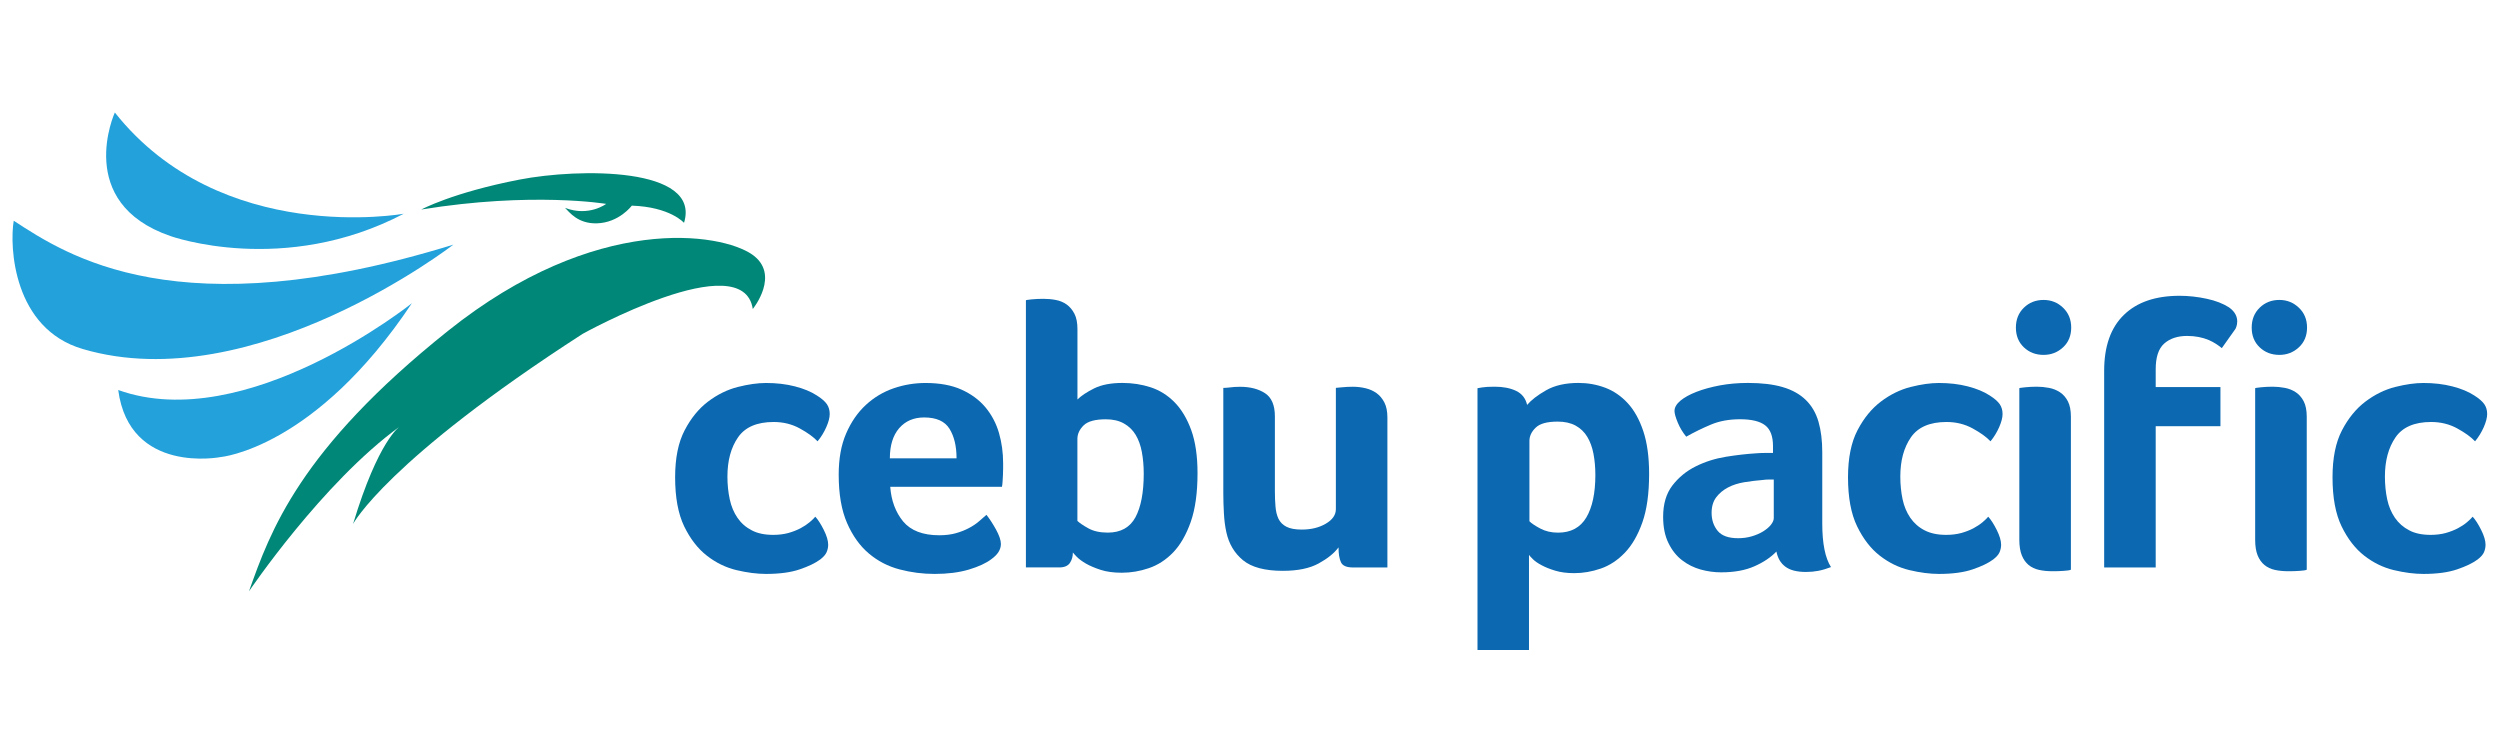 <?xml version="1.0" encoding="UTF-8"?>
<svg xmlns="http://www.w3.org/2000/svg" width="200" height="60" viewBox="0 0 200 60" fill="none">
  <path d="M61.855 42.79C62.299 42.79 62.703 42.739 63.069 42.64C63.432 42.537 63.753 42.411 64.041 42.26C64.325 42.109 64.564 41.949 64.769 41.778C64.971 41.607 65.122 41.459 65.225 41.336C65.447 41.579 65.673 41.932 65.905 42.397C66.138 42.862 66.254 43.256 66.254 43.577C66.254 43.779 66.213 43.977 66.131 44.169C66.049 44.361 65.878 44.559 65.615 44.761C65.231 45.045 64.684 45.308 63.979 45.548C63.271 45.791 62.371 45.914 61.28 45.914C60.555 45.914 59.768 45.811 58.916 45.609C58.071 45.407 57.281 45.024 56.552 44.456C55.827 43.892 55.221 43.108 54.735 42.109C54.253 41.107 54.01 39.8 54.01 38.185C54.01 36.649 54.263 35.394 54.77 34.426C55.276 33.454 55.902 32.688 56.648 32.123C57.397 31.559 58.191 31.169 59.025 30.957C59.867 30.745 60.616 30.639 61.283 30.639C62.115 30.639 62.881 30.727 63.589 30.909C64.297 31.09 64.882 31.333 65.348 31.637C65.731 31.88 66.001 32.113 66.152 32.335C66.302 32.558 66.377 32.821 66.377 33.122C66.377 33.406 66.288 33.755 66.104 34.169C65.922 34.583 65.69 34.963 65.406 35.305C65.081 34.959 64.605 34.617 63.983 34.275C63.357 33.93 62.655 33.759 61.892 33.759C60.558 33.759 59.607 34.169 59.042 34.987C58.475 35.808 58.194 36.851 58.194 38.124C58.194 38.77 58.256 39.376 58.379 39.941C58.499 40.505 58.707 41.001 58.998 41.425C59.289 41.849 59.669 42.185 60.137 42.424C60.592 42.667 61.167 42.79 61.855 42.79Z" fill="#0B68B1"></path>
  <path d="M75.142 42.821C75.649 42.821 76.097 42.763 76.48 42.654C76.867 42.544 77.209 42.407 77.513 42.246C77.818 42.086 78.084 41.908 78.307 41.716C78.533 41.525 78.731 41.347 78.916 41.186C79.155 41.49 79.412 41.877 79.675 42.352C79.935 42.825 80.072 43.215 80.072 43.519C80.072 43.964 79.819 44.367 79.313 44.73C78.888 45.055 78.286 45.332 77.51 45.565C76.73 45.797 75.816 45.914 74.766 45.914C73.815 45.914 72.881 45.794 71.961 45.551C71.04 45.308 70.223 44.884 69.508 44.279C68.789 43.673 68.208 42.859 67.763 41.839C67.318 40.82 67.096 39.53 67.096 37.973C67.096 36.701 67.291 35.606 67.688 34.686C68.085 33.765 68.608 33.006 69.265 32.397C69.922 31.791 70.664 31.347 71.492 31.063C72.32 30.779 73.168 30.639 74.037 30.639C75.17 30.639 76.128 30.813 76.918 31.169C77.705 31.525 78.344 31.997 78.841 32.592C79.337 33.191 79.696 33.871 79.918 34.638C80.141 35.408 80.25 36.215 80.25 37.06V37.484C80.25 37.645 80.243 37.819 80.236 38.001C80.226 38.182 80.216 38.36 80.206 38.531C80.195 38.702 80.178 38.842 80.158 38.942H71.218C71.3 40.053 71.646 40.977 72.251 41.716C72.864 42.448 73.825 42.821 75.142 42.821ZM76.524 36.667C76.524 35.698 76.336 34.908 75.96 34.303C75.584 33.697 74.906 33.396 73.931 33.396C73.1 33.396 72.433 33.68 71.933 34.255C71.437 34.833 71.188 35.633 71.188 36.667H76.524Z" fill="#0B68B1"></path>
  <path d="M86.189 31.966C86.493 31.665 86.938 31.367 87.527 31.073C88.112 30.782 88.868 30.635 89.798 30.635C90.589 30.635 91.338 30.752 92.056 30.984C92.771 31.22 93.411 31.617 93.965 32.181C94.519 32.746 94.964 33.492 95.299 34.409C95.631 35.329 95.802 36.475 95.802 37.847C95.802 39.424 95.621 40.724 95.258 41.757C94.892 42.787 94.424 43.601 93.849 44.197C93.274 44.792 92.624 45.209 91.909 45.452C91.191 45.698 90.469 45.818 89.74 45.818C89.094 45.818 88.532 45.743 88.057 45.589C87.582 45.435 87.188 45.267 86.873 45.086C86.558 44.901 86.319 44.723 86.148 44.549C85.977 44.374 85.871 44.258 85.83 44.197C85.83 44.525 85.748 44.805 85.587 45.041C85.426 45.274 85.142 45.394 84.739 45.394H82.073V24.026C82.073 24.005 82.224 23.981 82.528 23.95C82.833 23.919 83.144 23.906 83.469 23.906C83.794 23.906 84.123 23.933 84.455 23.995C84.786 24.056 85.081 24.18 85.334 24.361C85.587 24.542 85.792 24.788 85.956 25.103C86.117 25.415 86.196 25.825 86.196 26.331V31.966H86.189ZM91.499 37.895C91.499 37.272 91.447 36.694 91.348 36.157C91.249 35.623 91.081 35.165 90.849 34.782C90.616 34.398 90.305 34.097 89.908 33.875C89.514 33.653 89.032 33.543 88.468 33.543C87.619 33.543 87.027 33.704 86.695 34.026C86.364 34.35 86.192 34.71 86.192 35.113V41.672C86.357 41.833 86.644 42.028 87.058 42.26C87.472 42.493 87.992 42.609 88.621 42.609C89.651 42.609 90.39 42.202 90.835 41.384C91.273 40.57 91.499 39.404 91.499 37.895Z" fill="#0B68B1"></path>
  <path d="M106.866 31.029C106.887 31.029 107.048 31.015 107.352 30.984C107.653 30.953 107.947 30.94 108.231 30.94C108.577 30.94 108.916 30.981 109.247 31.059C109.583 31.142 109.873 31.271 110.127 31.453C110.38 31.637 110.585 31.884 110.749 32.195C110.91 32.51 110.992 32.907 110.992 33.393V45.397H108.235C107.728 45.397 107.41 45.26 107.28 44.987C107.15 44.713 107.082 44.316 107.082 43.789C106.74 44.255 106.209 44.682 105.491 45.076C104.773 45.469 103.818 45.667 102.624 45.667C101.191 45.667 100.13 45.384 99.442 44.819C98.755 44.255 98.31 43.505 98.108 42.578C98.006 42.113 97.941 41.607 97.913 41.063C97.882 40.519 97.865 39.982 97.865 39.458V31.032C98.006 31.032 98.159 31.022 98.32 31.001C98.461 30.981 98.608 30.967 98.762 30.957C98.912 30.947 99.059 30.943 99.2 30.943C100.01 30.943 100.674 31.114 101.201 31.456C101.728 31.802 101.991 32.418 101.991 33.307V39.277C101.991 39.722 102.005 40.139 102.039 40.519C102.07 40.902 102.149 41.234 102.279 41.504C102.409 41.774 102.624 41.99 102.915 42.14C103.206 42.291 103.616 42.366 104.143 42.366C104.889 42.366 105.532 42.209 106.066 41.894C106.603 41.579 106.87 41.193 106.87 40.727V31.029H106.866Z" fill="#0B68B1"></path>
  <path d="M122.169 32.394C122.494 32.01 122.993 31.62 123.681 31.227C124.365 30.834 125.234 30.635 126.278 30.635C127.023 30.635 127.735 30.762 128.409 31.015C129.083 31.268 129.682 31.675 130.209 32.243C130.732 32.807 131.149 33.557 131.461 34.484C131.772 35.414 131.929 36.557 131.929 37.908C131.929 39.486 131.748 40.786 131.385 41.805C131.023 42.825 130.554 43.632 129.979 44.227C129.405 44.822 128.765 45.243 128.06 45.486C127.355 45.729 126.651 45.852 125.946 45.852C125.361 45.852 124.854 45.787 124.42 45.654C123.986 45.524 123.619 45.377 123.318 45.212C123.017 45.052 122.785 44.891 122.624 44.727C122.463 44.566 122.364 44.456 122.319 44.391V52H118.2V31.056C118.3 31.035 118.423 31.015 118.566 30.994C118.69 30.974 118.833 30.96 118.994 30.95C119.158 30.94 119.35 30.936 119.576 30.936C120.246 30.936 120.818 31.046 121.286 31.268C121.755 31.494 122.049 31.867 122.169 32.394ZM127.629 38.001C127.629 37.392 127.578 36.831 127.478 36.304C127.379 35.781 127.212 35.325 126.979 34.942C126.75 34.559 126.435 34.261 126.045 34.046C125.652 33.834 125.176 33.728 124.615 33.728C123.77 33.728 123.182 33.889 122.853 34.214C122.521 34.535 122.354 34.891 122.354 35.274V41.702C122.514 41.863 122.802 42.058 123.212 42.277C123.626 42.5 124.102 42.612 124.642 42.612C125.669 42.612 126.421 42.209 126.904 41.401C127.386 40.587 127.629 39.455 127.629 38.001Z" fill="#0B68B1"></path>
  <path d="M145.781 41.88C145.781 43.478 146.014 44.641 146.479 45.367C146.117 45.507 145.778 45.606 145.463 45.667C145.149 45.726 144.824 45.757 144.478 45.757C143.753 45.757 143.202 45.616 142.826 45.332C142.449 45.048 142.213 44.645 142.114 44.121C141.669 44.586 141.084 44.98 140.356 45.301C139.627 45.627 138.737 45.787 137.687 45.787C137.143 45.787 136.596 45.712 136.052 45.562C135.508 45.407 135.012 45.165 134.567 44.819C134.119 44.477 133.756 44.019 133.476 43.444C133.192 42.869 133.051 42.168 133.051 41.343C133.051 40.317 133.298 39.482 133.794 38.836C134.29 38.192 134.909 37.683 135.658 37.31C136.408 36.937 137.215 36.68 138.084 36.54C138.953 36.4 139.75 36.311 140.479 36.266C140.718 36.246 140.958 36.236 141.19 36.236H141.84V35.685C141.84 34.908 141.635 34.354 141.218 34.029C140.804 33.704 140.13 33.54 139.203 33.54C138.334 33.54 137.561 33.68 136.883 33.964C136.206 34.248 135.545 34.569 134.899 34.935C134.615 34.59 134.389 34.214 134.218 33.8C134.047 33.386 133.961 33.078 133.961 32.876C133.961 32.592 134.119 32.322 134.43 32.058C134.742 31.798 135.173 31.559 135.717 31.347C136.264 31.135 136.89 30.964 137.598 30.83C138.303 30.7 139.052 30.635 139.839 30.635C140.934 30.635 141.857 30.745 142.613 30.967C143.37 31.189 143.989 31.532 144.464 31.997C144.94 32.462 145.279 33.044 145.48 33.742C145.682 34.439 145.781 35.254 145.781 36.181V41.88ZM141.905 38.363H141.478C141.337 38.363 141.194 38.374 141.053 38.394C140.547 38.435 140.048 38.497 139.552 38.575C139.056 38.658 138.614 38.798 138.234 39C137.851 39.202 137.537 39.465 137.294 39.787C137.051 40.112 136.928 40.526 136.928 41.029C136.928 41.593 137.088 42.072 137.413 42.469C137.735 42.862 138.282 43.057 139.049 43.057C139.432 43.057 139.794 43.009 140.14 42.907C140.482 42.807 140.787 42.674 141.05 42.513C141.313 42.349 141.522 42.175 141.673 41.983C141.823 41.791 141.902 41.614 141.902 41.453V38.363H141.905Z" fill="#0B68B1"></path>
  <path d="M155.692 42.79C156.137 42.79 156.541 42.739 156.907 42.64C157.27 42.537 157.595 42.411 157.879 42.26C158.159 42.109 158.402 41.949 158.604 41.778C158.806 41.607 158.96 41.459 159.059 41.336C159.281 41.579 159.507 41.932 159.74 42.397C159.972 42.862 160.089 43.256 160.089 43.577C160.089 43.779 160.048 43.977 159.969 44.169C159.887 44.361 159.716 44.559 159.452 44.761C159.069 45.045 158.525 45.308 157.817 45.548C157.109 45.791 156.209 45.914 155.118 45.914C154.389 45.914 153.602 45.811 152.754 45.609C151.905 45.407 151.118 45.024 150.386 44.456C149.661 43.892 149.056 43.108 148.57 42.109C148.084 41.107 147.841 39.8 147.841 38.185C147.841 36.649 148.094 35.394 148.597 34.426C149.103 33.454 149.729 32.688 150.475 32.123C151.224 31.559 152.015 31.169 152.856 30.957C153.695 30.745 154.447 30.639 155.114 30.639C155.942 30.639 156.709 30.727 157.417 30.909C158.121 31.09 158.71 31.333 159.175 31.637C159.558 31.88 159.825 32.113 159.979 32.335C160.13 32.558 160.205 32.821 160.205 33.122C160.205 33.406 160.116 33.755 159.935 34.169C159.753 34.583 159.521 34.963 159.24 35.305C158.915 34.959 158.44 34.617 157.814 34.275C157.184 33.93 156.486 33.759 155.723 33.759C154.389 33.759 153.438 34.169 152.873 34.987C152.306 35.808 152.025 36.851 152.025 38.124C152.025 38.77 152.087 39.376 152.206 39.941C152.326 40.505 152.535 41.001 152.826 41.425C153.12 41.849 153.496 42.185 153.965 42.424C154.43 42.667 155.005 42.79 155.692 42.79Z" fill="#0B68B1"></path>
  <path d="M165.696 26.208C165.696 26.855 165.48 27.382 165.046 27.785C164.611 28.189 164.091 28.391 163.486 28.391C162.86 28.391 162.333 28.189 161.909 27.785C161.484 27.382 161.272 26.855 161.272 26.208C161.272 25.562 161.484 25.031 161.909 24.617C162.333 24.203 162.86 23.995 163.486 23.995C164.091 23.995 164.615 24.203 165.046 24.617C165.48 25.035 165.696 25.562 165.696 26.208ZM165.665 45.579C165.583 45.62 165.402 45.65 165.121 45.667C164.837 45.691 164.533 45.698 164.211 45.698C163.807 45.698 163.445 45.664 163.123 45.592C162.798 45.52 162.521 45.39 162.288 45.199C162.059 45.007 161.874 44.751 161.744 44.426C161.614 44.101 161.546 43.687 161.546 43.184V31.059C161.546 31.039 161.696 31.015 162.001 30.984C162.302 30.953 162.617 30.936 162.942 30.936C163.267 30.936 163.588 30.967 163.913 31.029C164.235 31.087 164.529 31.206 164.793 31.378C165.056 31.549 165.265 31.791 165.429 32.103C165.59 32.417 165.672 32.825 165.672 33.331V45.579H165.665Z" fill="#0B68B1"></path>
  <path d="M184.563 26.208C184.563 26.855 184.344 27.382 183.91 27.785C183.475 28.189 182.955 28.391 182.35 28.391C181.724 28.391 181.197 28.189 180.773 27.785C180.348 27.382 180.136 26.855 180.136 26.208C180.136 25.562 180.348 25.031 180.773 24.617C181.197 24.203 181.72 23.995 182.35 23.995C182.955 23.995 183.475 24.203 183.91 24.617C184.348 25.035 184.563 25.562 184.563 26.208ZM184.536 45.579C184.454 45.62 184.272 45.65 183.992 45.667C183.708 45.691 183.403 45.698 183.082 45.698C182.678 45.698 182.312 45.664 181.99 45.592C181.665 45.52 181.388 45.39 181.156 45.199C180.923 45.007 180.742 44.751 180.608 44.426C180.478 44.101 180.413 43.687 180.413 43.184V31.059C180.413 31.039 180.564 31.015 180.868 30.984C181.169 30.953 181.484 30.936 181.809 30.936C182.134 30.936 182.456 30.967 182.781 31.029C183.102 31.087 183.397 31.206 183.66 31.378C183.92 31.549 184.132 31.791 184.296 32.103C184.457 32.417 184.539 32.825 184.539 33.331V45.579H184.536Z" fill="#0B68B1"></path>
  <path d="M194.447 42.79C194.892 42.79 195.295 42.739 195.661 42.64C196.024 42.537 196.346 42.411 196.633 42.26C196.917 42.109 197.16 41.949 197.358 41.778C197.56 41.607 197.714 41.459 197.813 41.336C198.036 41.579 198.261 41.932 198.494 42.397C198.727 42.862 198.843 43.256 198.843 43.577C198.843 43.779 198.802 43.977 198.723 44.169C198.641 44.361 198.47 44.559 198.207 44.761C197.824 45.045 197.276 45.308 196.571 45.548C195.863 45.791 194.967 45.914 193.872 45.914C193.147 45.914 192.357 45.811 191.508 45.609C190.663 45.407 189.873 45.024 189.144 44.456C188.419 43.892 187.813 43.108 187.328 42.109C186.842 41.107 186.602 39.8 186.602 38.185C186.602 36.649 186.852 35.394 187.358 34.426C187.865 33.454 188.491 32.688 189.24 32.123C189.989 31.559 190.783 31.169 191.618 30.957C192.456 30.745 193.208 30.639 193.876 30.639C194.707 30.639 195.47 30.727 196.181 30.909C196.89 31.09 197.475 31.333 197.94 31.637C198.323 31.88 198.593 32.113 198.744 32.335C198.898 32.558 198.973 32.821 198.973 33.122C198.973 33.406 198.881 33.755 198.703 34.169C198.518 34.583 198.289 34.963 198.005 35.305C197.68 34.959 197.204 34.617 196.582 34.275C195.956 33.93 195.254 33.759 194.488 33.759C193.157 33.759 192.206 34.169 191.642 34.987C191.077 35.808 190.793 36.851 190.793 38.124C190.793 38.77 190.855 39.376 190.974 39.941C191.094 40.505 191.303 41.001 191.594 41.425C191.888 41.849 192.268 42.185 192.733 42.424C193.184 42.667 193.756 42.79 194.447 42.79Z" fill="#0B68B1"></path>
  <path d="M172.456 29.544C172.456 28.572 172.682 27.888 173.137 27.484C173.592 27.081 174.204 26.875 174.97 26.875C175.617 26.875 176.199 26.988 176.712 27.207C177.112 27.382 177.447 27.604 177.745 27.85L178.84 26.304C178.84 26.304 179.384 25.332 178.316 24.587C177.844 24.285 177.263 24.06 176.561 23.906C175.826 23.745 175.09 23.663 174.365 23.663C172.442 23.663 170.954 24.173 169.907 25.196C168.857 26.215 168.333 27.707 168.333 29.667V45.397H172.456V34.094H177.635V30.967H172.456V29.544Z" fill="#0B68B1"></path>
  <path d="M60.223 24.72C60.223 24.72 62.481 21.949 60.158 20.351C57.688 18.651 47.725 16.971 35.834 26.475C23.939 35.975 21.626 42.496 19.919 47.303C19.919 47.303 25.793 38.606 31.985 34.118C31.985 34.118 30.278 35.185 28.246 41.915C28.246 41.915 30.921 36.834 46.607 26.711C46.607 26.711 59.446 19.578 60.223 24.72Z" fill="#008777"></path>
  <path d="M54.722 17.826C54.722 17.826 53.623 16.557 50.544 16.451C50.544 16.451 49.535 17.816 47.749 17.867C46.217 17.909 45.55 16.964 45.201 16.629C47.113 17.361 48.492 16.311 48.492 16.311C48.492 16.311 42.58 15.319 33.702 16.762C33.702 16.762 36.2 15.404 41.578 14.364C46.278 13.454 56.111 13.324 54.722 17.826Z" fill="#008777"></path>
  <path d="M32.95 24.258C32.95 24.258 19.696 34.874 9.457 31.2C10.364 37.997 17.654 36.564 17.654 36.564C17.654 36.564 25.187 35.904 32.95 24.258Z" fill="#22A1DB"></path>
  <path d="M32.303 17.098C32.303 17.098 17.695 19.742 9.187 9C9.187 9 5.889 16.229 13.651 18.89C13.655 18.89 22.697 22.134 32.303 17.098Z" fill="#22A1DB"></path>
  <path d="M1.099 17.659C0.75 19.718 1.048 26.304 6.638 27.926C20.271 31.932 36.275 19.568 36.275 19.568C14.25 26.383 5.334 20.42 1.099 17.659Z" fill="#22A1DB"></path>
</svg>
